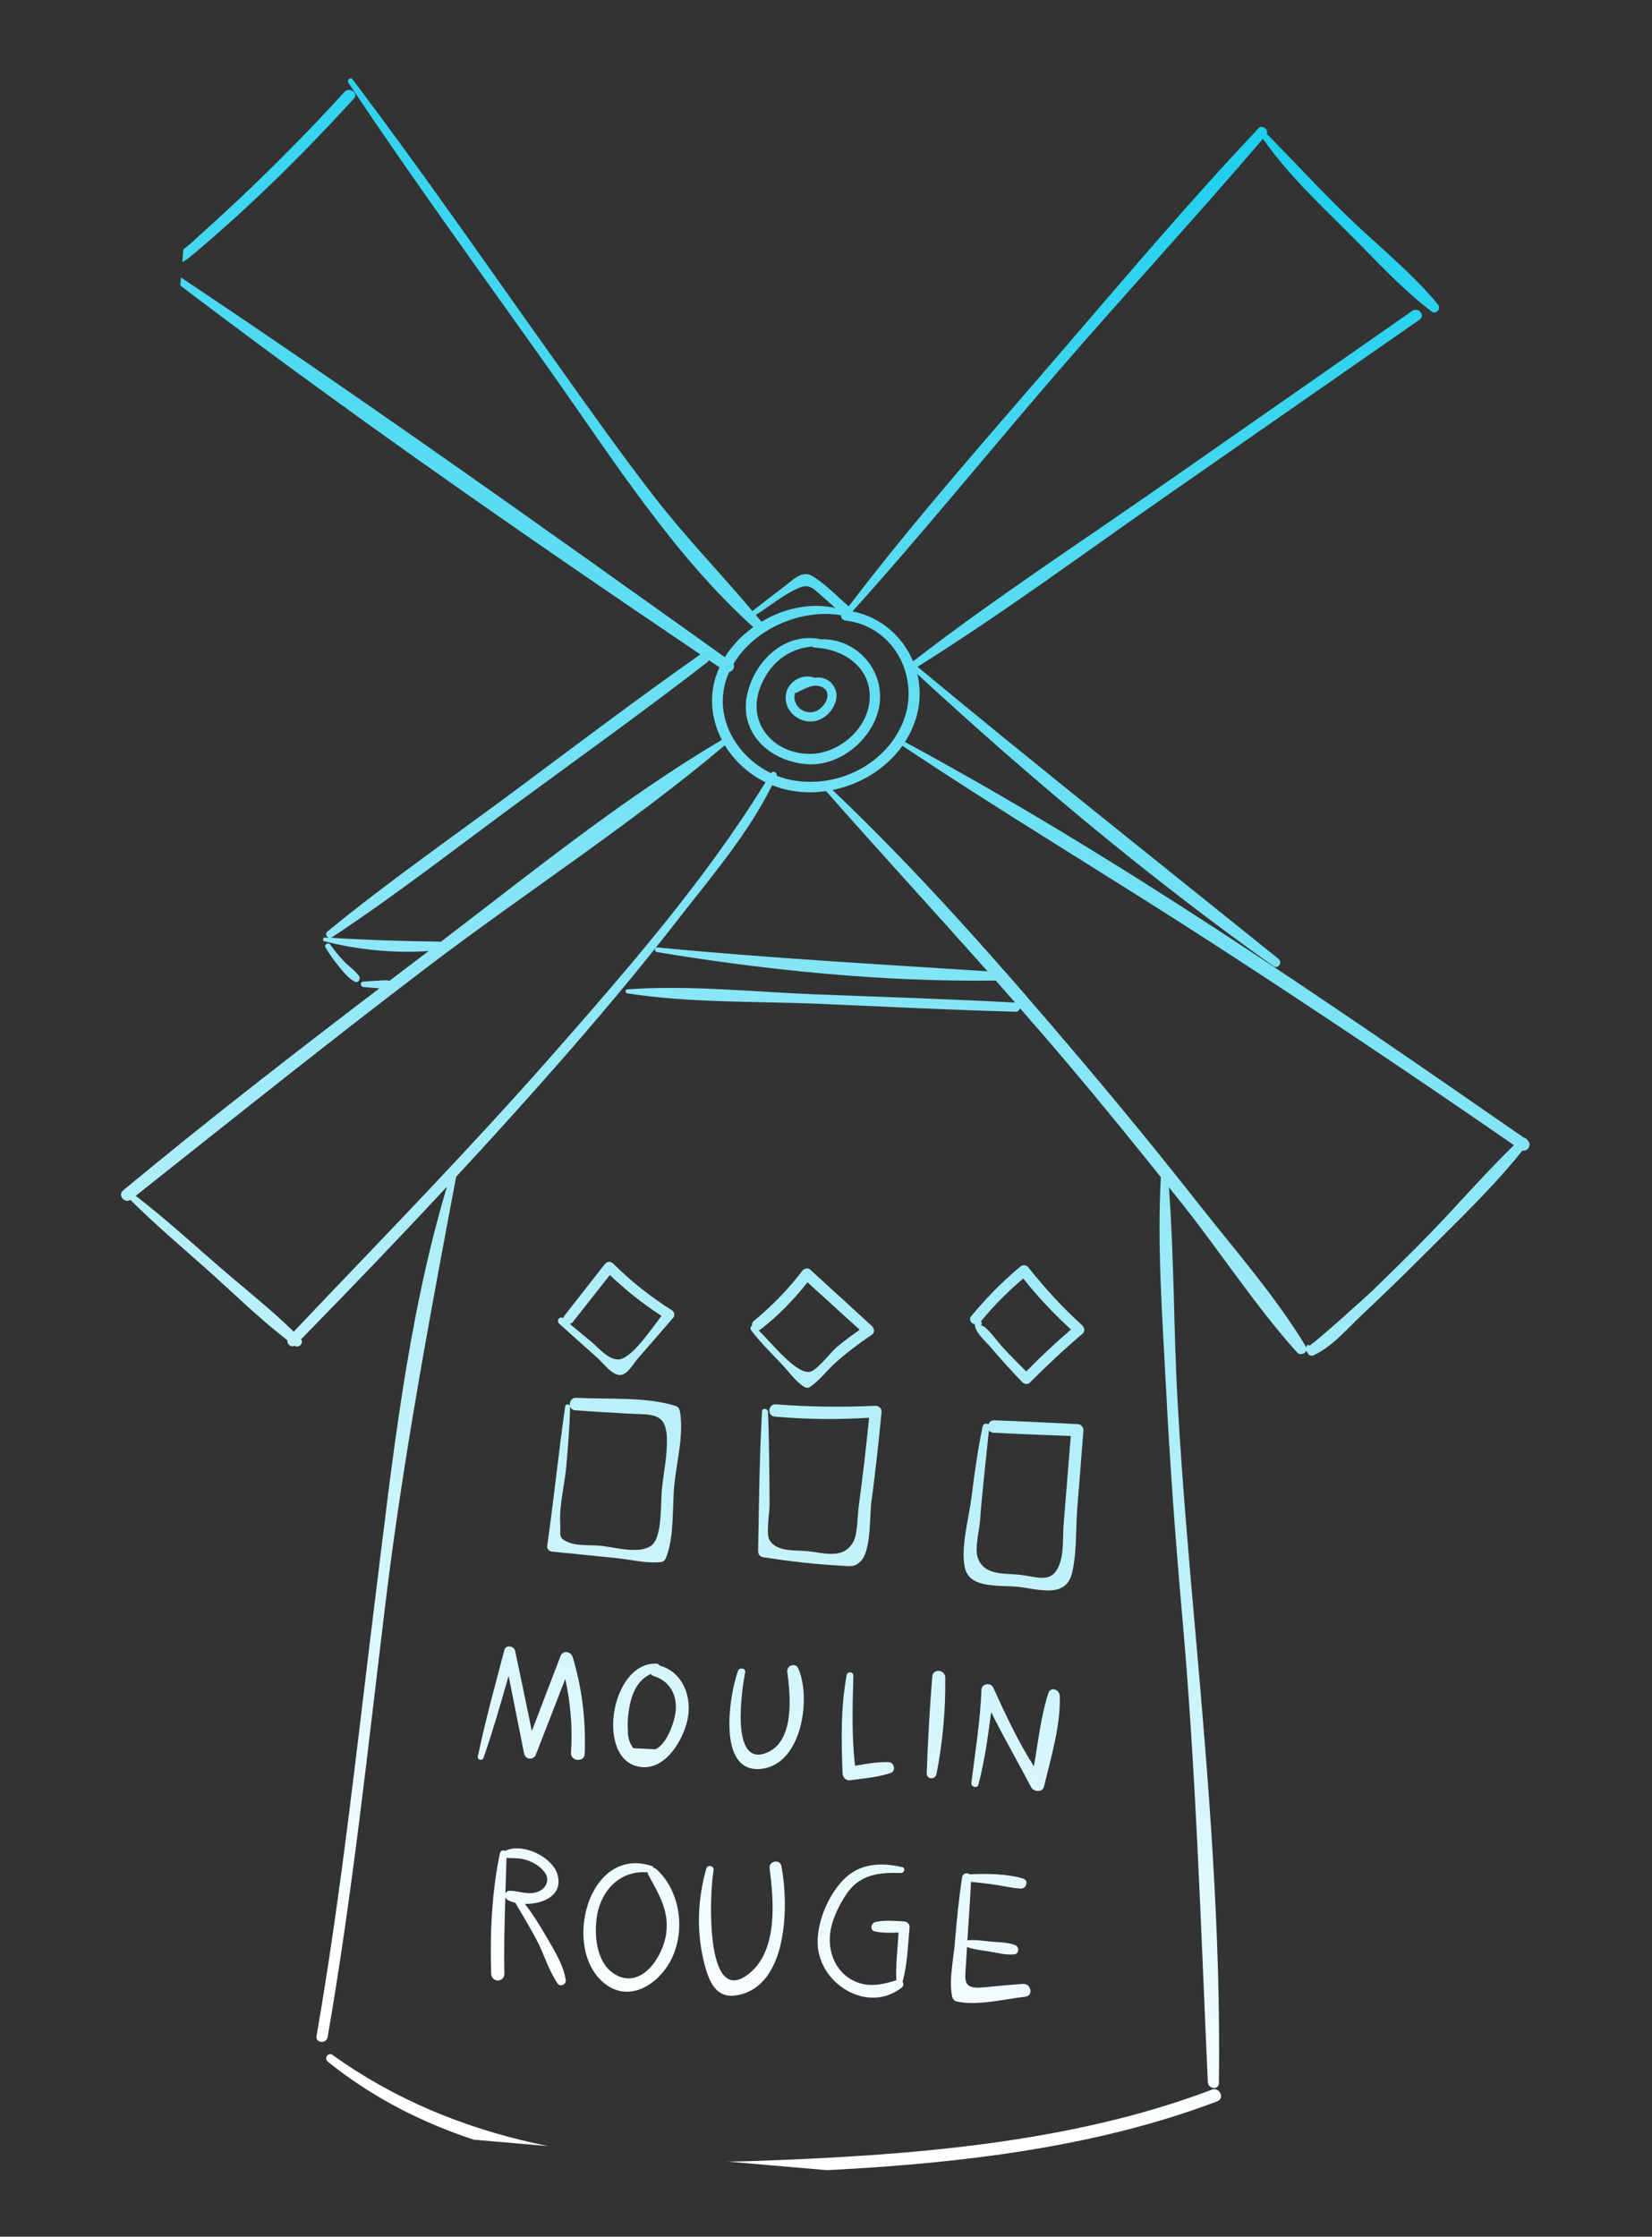 <svg xmlns="http://www.w3.org/2000/svg" width="65" height="88" viewBox="0 0 65 88" fill="none"><rect x="0" y="0" width="65" height="88" fill="#333333" stroke="none"/><g clip-path="url(#clip0_10_451)"><path d="M32.304 25.152C30.944 24.857 29.748 25.919 29.418 27.241C29.026 28.807 30.273 29.979 31.797 30.068C33.14 30.145 34.496 28.94 34.618 27.61C34.741 26.246 33.622 25.11 32.306 25.152L32.304 25.152ZM31.939 29.659C30.515 29.701 29.392 28.527 29.888 27.108C30.227 26.142 30.999 25.502 31.965 25.439C31.987 25.461 32.017 25.479 32.057 25.48C33.275 25.53 34.407 26.362 34.195 27.71C34.031 28.756 32.977 29.628 31.941 29.657L31.939 29.659Z" fill="url(#paint0_linear_10_451)"></path><path d="M32.797 26.983C32.603 26.694 32.316 26.623 32.02 26.663C32.01 26.652 31.997 26.644 31.979 26.64C31.438 26.5 30.876 26.93 30.913 27.505C30.954 28.124 31.614 28.532 32.19 28.336C32.693 28.165 33.133 27.485 32.795 26.983L32.797 26.983ZM32.158 27.954C31.835 28.115 31.449 27.982 31.302 27.647C31.244 27.513 31.248 27.38 31.288 27.261C31.308 27.263 31.33 27.26 31.352 27.248C31.649 27.104 32.021 26.866 32.352 27.035C32.774 27.251 32.473 27.795 32.158 27.952L32.158 27.954Z" fill="url(#paint1_linear_10_451)"></path><path d="M60.108 44.867C60.078 44.805 60.017 44.759 59.95 44.753C52.072 39.295 44.056 33.757 35.618 29.198C35.615 29.196 35.609 29.197 35.606 29.193C35.811 28.872 35.973 28.52 36.076 28.137C36.223 27.587 36.217 27.034 36.092 26.518C40.513 30.598 45.199 34.525 50.102 38.01C50.289 38.143 50.48 37.864 50.305 37.725C45.561 33.904 40.794 30.128 36.105 26.236C36.105 26.236 36.101 26.236 36.099 26.234C39.422 24.157 42.595 21.805 45.81 19.567C49.158 17.237 52.505 14.903 55.857 12.575C56.096 12.409 55.803 12.064 55.567 12.23C52.289 14.522 49.005 16.809 45.723 19.097C42.451 21.38 39.082 23.577 35.927 26.02C35.516 25.039 34.647 24.267 33.541 24.055C36.306 20.989 38.906 17.767 41.606 14.644C44.272 11.558 47.044 8.56 49.693 5.46C50.603 6.766 51.783 7.906 52.911 9.018C54.012 10.104 55.094 11.322 56.329 12.257C56.501 12.388 56.715 12.146 56.582 11.983C55.566 10.749 54.251 9.698 53.098 8.59C51.977 7.516 50.937 6.37 49.846 5.268C49.915 5.098 49.668 4.892 49.524 5.044C46.72 8.004 44.084 11.144 41.421 14.232C38.698 17.391 35.917 20.537 33.392 23.857C32.97 23.488 32.555 23.055 32.09 22.744C31.927 22.636 31.826 22.564 31.625 22.595C31.346 22.638 31.068 22.919 30.855 23.078C30.434 23.393 30.018 23.714 29.607 24.041C28.316 22.515 26.927 21.079 25.701 19.49C24.367 17.762 23.106 15.978 21.841 14.199C19.203 10.495 16.614 6.747 13.87 3.12C13.787 3.009 13.634 3.146 13.708 3.256C16.274 7.109 19.008 10.855 21.682 14.633C24.11 18.062 26.494 21.837 29.639 24.673C29.19 24.997 28.804 25.4 28.52 25.856C21.308 20.709 14.062 15.535 6.685 10.627C6.678 10.619 6.671 10.614 6.66 10.612C6.653 10.607 6.648 10.603 6.641 10.599C6.793 10.512 7.257 10.282 7.404 10.165C7.739 9.898 8.063 9.616 8.385 9.334C9.087 8.726 9.772 8.095 10.443 7.454C11.646 6.302 12.803 5.107 13.925 3.878C14.121 3.663 13.749 3.406 13.557 3.617C12.218 5.08 10.827 6.494 9.382 7.854C8.756 8.442 8.122 9.02 7.484 9.595C7.225 9.83 6.677 10.147 6.524 10.526C6.41 10.468 6.3 10.629 6.41 10.712C13.261 15.952 20.402 20.916 27.555 25.747C25.064 27.498 22.635 29.34 20.192 31.156C17.752 32.97 15.234 34.717 12.884 36.649C12.776 36.737 12.843 36.867 12.947 36.895C12.894 36.89 12.842 36.889 12.789 36.885C12.709 36.878 12.671 37.008 12.756 37.03C14.066 37.37 15.5 37.507 16.866 37.417C16.802 37.466 16.739 37.514 16.675 37.562C16.224 37.902 15.775 38.246 15.324 38.588C15.179 38.548 15.022 38.575 14.873 38.583C14.676 38.593 14.479 38.606 14.282 38.622C14.161 38.632 14.178 38.819 14.291 38.83C14.489 38.851 14.688 38.866 14.886 38.882C14.901 38.883 14.914 38.884 14.928 38.885C11.524 41.475 8.141 44.103 4.847 46.832C4.618 47.021 4.896 47.358 5.129 47.206C6.072 48.145 7.094 49.012 8.089 49.896C9.147 50.838 10.181 51.858 11.303 52.727C11.292 52.882 11.445 53.026 11.586 52.944C11.746 53.063 11.962 52.845 11.846 52.691C13.783 50.713 15.701 48.715 17.587 46.686C16.024 51.897 15.435 57.481 14.767 62.855C14.052 68.614 13.447 74.385 12.454 80.105C12.406 80.383 12.843 80.419 12.891 80.142C13.87 74.499 14.472 68.805 15.161 63.122C15.848 57.452 16.892 51.906 17.947 46.299C19.254 44.888 20.544 43.464 21.813 42.022C23.47 40.138 25.089 38.219 26.628 36.238C27.932 34.56 29.434 32.818 30.381 30.89C30.547 30.956 30.716 31.015 30.89 31.057C31.419 31.184 31.969 31.202 32.504 31.126C34.603 33.506 36.748 35.844 38.856 38.213C34.519 37.932 30.2 37.692 25.867 37.276C25.748 37.266 25.737 37.439 25.852 37.458C30.2 38.179 34.762 38.637 39.179 38.578C39.434 38.866 39.686 39.156 39.941 39.444C37.334 39.304 34.722 39.222 32.114 39.122C29.661 39.029 27.126 38.746 24.677 38.925C24.584 38.932 24.601 39.068 24.683 39.081C27.172 39.469 29.798 39.387 32.313 39.496C34.859 39.607 37.406 39.734 39.952 39.804C40.052 39.807 40.113 39.74 40.132 39.666C40.777 40.404 41.42 41.144 42.052 41.893C43.28 43.349 44.484 44.827 45.675 46.313C45.526 49.065 45.738 51.865 45.879 54.612C46.031 57.603 46.251 60.588 46.515 63.572C47.059 69.688 47.246 75.79 47.524 81.919C47.536 82.19 47.955 82.243 47.959 81.956C48.042 76.042 47.553 70.065 47.031 64.18C46.766 61.196 46.509 58.214 46.338 55.223C46.177 52.393 46.203 49.538 45.992 46.71C46.177 46.943 46.367 47.172 46.55 47.406C48.056 49.311 49.415 51.407 51.037 53.211C51.147 53.333 51.348 53.268 51.396 53.142C51.41 53.177 51.436 53.212 51.484 53.281C51.525 53.34 51.618 53.352 51.68 53.324C52.435 52.975 53.03 52.251 53.634 51.686C54.434 50.935 55.221 50.171 55.997 49.395C57.32 48.07 58.73 46.734 59.904 45.265C60.114 45.313 60.293 45.018 60.101 44.862L60.108 44.867ZM31.184 23.249C31.779 22.93 31.891 23.049 32.312 23.426C32.497 23.593 32.685 23.757 32.872 23.923C31.906 23.696 30.846 23.93 29.963 24.46C29.889 24.371 29.815 24.285 29.741 24.197C30.22 23.883 30.686 23.515 31.184 23.249ZM13.009 36.892C13.031 36.889 13.052 36.882 13.074 36.868C15.615 35.19 18.029 33.297 20.485 31.499C22.942 29.697 25.42 27.917 27.832 26.052C27.864 26.027 27.883 25.999 27.894 25.972C28.032 26.066 28.17 26.161 28.31 26.254C28.285 26.311 28.258 26.366 28.234 26.425C27.87 27.352 27.984 28.303 28.402 29.108C24.527 31.398 20.927 34.319 17.341 37.055C17.328 37.052 17.317 37.048 17.302 37.046C15.861 37.029 14.443 36.985 13.007 36.894L13.009 36.892ZM21.628 41.621C18.378 45.313 14.941 48.826 11.556 52.392C10.649 51.502 9.633 50.706 8.673 49.875C7.575 48.924 6.492 47.935 5.341 47.046C9.146 44.031 12.934 40.997 16.799 38.059C20.66 35.122 24.812 32.447 28.519 29.322C28.895 29.938 29.455 30.451 30.119 30.776C27.724 34.662 24.633 38.206 21.628 41.621ZM31.304 30.719C31.046 30.682 30.797 30.611 30.558 30.516C30.597 30.398 30.412 30.3 30.343 30.415C30.343 30.415 30.342 30.418 30.34 30.42C28.938 29.744 28.017 28.135 28.634 26.57C28.653 26.526 28.675 26.482 28.696 26.437C28.831 26.412 28.926 26.25 28.86 26.122C29.682 24.73 31.529 23.941 33.09 24.205C33.087 24.301 33.143 24.4 33.266 24.414C35.258 24.645 36.293 26.815 35.459 28.574C34.727 30.119 32.983 30.96 31.308 30.718L31.304 30.719ZM55.888 48.919C55.268 49.543 54.644 50.158 54.012 50.768C53.764 51.007 51.535 53.016 51.506 52.941C51.486 52.893 51.421 52.913 51.414 52.957C51.41 52.984 51.406 53.006 51.402 53.026C51.398 53.015 51.397 53.005 51.39 52.994C50.212 51.03 48.633 49.235 47.218 47.438C45.705 45.515 44.158 43.619 42.577 41.752C39.462 38.073 36.255 34.405 32.758 31.081C33.853 30.862 34.866 30.242 35.508 29.338C35.512 29.34 35.513 29.344 35.517 29.346C39.54 32.032 43.702 34.514 47.762 37.145C51.736 39.721 55.671 42.359 59.567 45.053C58.298 46.292 57.139 47.659 55.888 48.917L55.888 48.919Z" fill="url(#paint2_linear_10_451)"></path><path d="M14.126 38.396C13.967 38.173 13.71 38.009 13.522 37.808C13.329 37.602 13.151 37.386 12.988 37.155C12.915 37.054 12.739 37.165 12.804 37.272C12.963 37.534 13.135 37.785 13.331 38.02C13.511 38.236 13.712 38.497 13.963 38.624C14.107 38.698 14.202 38.497 14.126 38.392L14.126 38.396Z" fill="url(#paint3_linear_10_451)"></path><path d="M47.684 82.213C42.106 84.333 35.726 84.803 29.807 85.016C23.917 85.23 17.97 84.36 13.084 80.847C12.913 80.725 12.738 80.981 12.897 81.11C17.61 84.913 23.899 85.694 29.764 85.497C35.782 85.295 42.228 84.826 47.898 82.67C48.202 82.554 47.984 82.097 47.68 82.213L47.684 82.213Z" fill="url(#paint4_linear_10_451)"></path><path d="M26.445 51.555C25.603 51.025 24.838 50.421 24.133 49.717C24.034 49.618 23.89 49.618 23.8 49.731C23.265 50.411 22.733 51.092 22.198 51.775C22.174 51.806 22.163 51.838 22.159 51.867C22.159 51.867 22.157 51.867 22.155 51.865C22.022 51.756 21.88 51.969 22.004 52.08C22.517 52.54 23.03 52.999 23.544 53.459C23.748 53.641 24.101 54.134 24.432 54.094C24.701 54.062 24.918 53.653 25.076 53.473C25.55 52.929 26.02 52.385 26.492 51.84C26.562 51.759 26.531 51.608 26.443 51.554L26.445 51.555ZM24.329 53.484C23.925 53.492 23.556 53.033 23.251 52.777C22.973 52.546 22.695 52.315 22.419 52.086C22.461 52.077 22.503 52.056 22.536 52.015C23.024 51.398 23.51 50.78 23.996 50.162C24.623 50.763 25.296 51.298 26.027 51.77C25.598 52.329 24.835 53.474 24.331 53.484L24.329 53.484Z" fill="url(#paint5_linear_10_451)"></path><path d="M34.297 52.161C33.489 51.422 32.682 50.683 31.873 49.946C31.782 49.862 31.628 49.914 31.563 49.999C31.006 50.739 30.371 51.379 29.66 51.971C29.59 52.028 29.577 52.1 29.592 52.164C29.535 52.184 29.502 52.262 29.545 52.319C29.545 52.319 29.545 52.319 29.543 52.321C29.905 52.804 30.34 53.228 30.753 53.665C31.033 53.959 31.296 54.346 31.639 54.56C31.697 54.597 31.786 54.619 31.849 54.578C32.232 54.334 32.522 53.93 32.861 53.624C33.316 53.214 33.803 52.847 34.311 52.507C34.441 52.42 34.389 52.245 34.297 52.161ZM32.93 52.994C32.687 53.199 32.202 53.852 31.913 53.957C31.392 54.147 30.396 52.876 29.849 52.338C29.877 52.331 29.907 52.319 29.935 52.296C30.629 51.757 31.23 51.135 31.772 50.45C32.456 51.073 33.142 51.696 33.826 52.317C33.52 52.531 33.219 52.753 32.931 52.992L32.93 52.994Z" fill="url(#paint6_linear_10_451)"></path><path d="M42.576 52.138C41.799 51.436 41.105 50.672 40.454 49.854C40.383 49.762 40.239 49.756 40.151 49.828C39.442 50.419 38.802 51.069 38.215 51.782C38.097 51.923 38.219 52.078 38.361 52.101C38.36 52.116 38.355 52.132 38.357 52.147C38.413 52.47 38.78 52.772 38.984 53.011C39.381 53.48 39.797 53.934 40.223 54.378C40.294 54.452 40.43 54.484 40.511 54.402C41.183 53.735 41.867 53.088 42.59 52.475C42.704 52.378 42.676 52.229 42.576 52.139L42.576 52.138ZM39.457 53.013C39.252 52.796 38.782 52.106 38.568 52.143C38.628 52.134 38.647 52.063 38.614 52.018C38.608 52.008 38.601 52 38.594 51.99C38.594 51.99 38.594 51.99 38.593 51.99C39.099 51.37 39.654 50.815 40.262 50.299C40.831 51.022 41.461 51.684 42.138 52.307C41.531 52.833 40.94 53.38 40.38 53.956C40.068 53.647 39.758 53.335 39.459 53.015L39.457 53.013Z" fill="url(#paint7_linear_10_451)"></path><path d="M26.742 55.49C26.726 55.414 26.673 55.345 26.599 55.32C25.452 54.942 23.883 55.062 22.679 54.993C22.363 54.975 22.319 55.462 22.637 55.485C23.324 55.537 24.012 55.574 24.698 55.615C25.622 55.671 26.21 55.527 26.241 56.595C26.261 57.253 26.106 57.956 26.042 58.61C25.99 59.146 26.063 60.469 25.637 60.8C25.163 61.168 24.189 60.866 23.587 60.81C23.28 60.784 22.738 60.815 22.436 60.704C21.922 60.513 22.071 60.417 22.043 59.945C22 59.218 22.22 58.384 22.285 57.656C22.353 56.89 22.413 56.124 22.433 55.357C22.437 55.23 22.255 55.214 22.237 55.34C21.974 57.165 21.792 59 21.529 60.825C21.514 60.935 21.609 61.033 21.713 61.044C22.557 61.13 23.399 61.212 24.242 61.299C24.817 61.358 25.45 61.524 26.024 61.453C26.105 61.443 26.167 61.379 26.196 61.309C26.538 60.495 26.446 59.307 26.531 58.429C26.618 57.523 26.925 56.386 26.744 55.49L26.742 55.49Z" fill="url(#paint8_linear_10_451)"></path><path d="M34.291 59.048C34.448 57.887 34.575 56.722 34.685 55.555C34.699 55.388 34.557 55.3 34.412 55.308C33.11 55.371 31.825 55.349 30.526 55.252C30.215 55.229 30.174 55.706 30.484 55.733C31.721 55.845 32.957 55.856 34.196 55.779C34.079 56.934 33.948 58.088 33.79 59.24C33.745 59.569 33.742 60.336 33.589 60.632C33.201 61.377 32.426 61.092 31.775 61.028C31.275 60.977 30.577 61.065 30.284 60.604C30.128 60.357 30.281 59.501 30.279 59.227C30.272 58.002 30.268 56.778 30.218 55.555C30.213 55.406 29.99 55.378 29.982 55.534C29.88 57.362 29.862 59.193 29.83 61.023C29.828 61.152 29.909 61.25 30.037 61.268C31.022 61.42 32.014 61.539 33.01 61.593C33.426 61.616 33.66 61.688 33.916 61.364C34.279 60.906 34.212 59.62 34.289 59.048L34.291 59.048Z" fill="url(#paint9_linear_10_451)"></path><path d="M42.388 59.324C42.469 58.312 42.551 57.3 42.629 56.288C42.64 56.163 42.542 56.035 42.411 56.029C41.317 55.975 40.224 55.918 39.128 55.879C39.003 55.874 38.922 55.95 38.889 56.042C38.822 55.98 38.687 56.006 38.662 56.122C38.473 57.041 38.34 57.968 38.226 58.899C38.127 59.712 37.784 60.899 37.968 61.695C38.16 62.518 39.347 62.352 40.063 62.432C40.895 62.526 41.932 62.886 42.179 61.892C42.377 61.097 42.321 60.143 42.388 59.322L42.388 59.324ZM41.738 61.384C41.465 62.365 40.886 62.043 40.106 61.955C39.492 61.888 38.706 61.994 38.466 61.268C38.347 60.91 38.529 60.229 38.557 59.867C38.646 58.665 38.79 57.47 38.911 56.273C38.946 56.324 39.004 56.362 39.086 56.367C40.101 56.42 41.117 56.457 42.132 56.497C42.035 57.659 41.943 58.822 41.85 59.983C41.816 60.394 41.849 60.987 41.738 61.384Z" fill="url(#paint10_linear_10_451)"></path><path d="M22.534 65.197C22.466 64.971 22.15 64.908 22.054 65.155C21.677 66.138 21.3 67.121 20.925 68.104C20.709 67.053 20.493 66.003 20.269 64.953C20.227 64.755 19.903 64.694 19.845 64.917C19.482 66.309 19.092 67.702 18.8 69.112C18.775 69.241 18.982 69.282 19.024 69.162C19.393 68.099 19.703 67.014 20.012 65.932C20.215 66.953 20.419 67.975 20.623 68.997C20.669 69.23 20.996 69.257 21.082 69.036C21.469 68.043 21.856 67.05 22.241 66.057C22.451 67.007 22.533 67.969 22.466 68.954C22.442 69.302 22.993 69.349 23.006 69.001C23.054 67.701 22.91 66.446 22.535 65.199L22.534 65.197Z" fill="url(#paint11_linear_10_451)"></path><path d="M25.947 65.526C25.926 65.484 25.888 65.453 25.822 65.451C23.981 65.394 23.394 69.417 25.293 69.525C26.221 69.578 26.869 68.454 27.046 67.683C27.252 66.793 26.879 65.778 25.947 65.526ZM25.788 68.823C25.497 68.809 25.208 68.793 24.917 68.779C24.764 68.566 24.693 68.334 24.707 68.084C24.683 67.843 24.703 67.59 24.735 67.35C24.825 66.702 25.03 66.135 25.606 65.857C25.63 65.894 25.665 65.925 25.724 65.943C26.332 66.123 26.637 66.662 26.589 67.279C26.557 67.716 26.244 68.621 25.788 68.823Z" fill="url(#paint12_linear_10_451)"></path><path d="M31.406 65.636C31.297 65.396 30.945 65.526 30.978 65.775C31.097 66.689 31.29 68.524 30.142 68.967C28.727 69.513 29.187 66.449 29.321 65.797C29.353 65.633 29.095 65.585 29.039 65.734C28.705 66.633 28.166 69.84 29.998 69.587C31.564 69.371 31.924 66.785 31.406 65.636Z" fill="url(#paint13_linear_10_451)"></path><path d="M34.975 69.328C34.532 69.31 34.085 69.394 33.644 69.47C33.505 68.293 33.545 67.119 33.577 65.934C33.581 65.759 33.34 65.742 33.311 65.911C33.077 67.182 33.101 68.469 33.151 69.755C33.158 69.93 33.276 70.066 33.464 70.039C33.993 69.963 34.544 69.927 35.051 69.751C35.261 69.678 35.185 69.339 34.974 69.33L34.975 69.328Z" fill="url(#paint14_linear_10_451)"></path><path d="M37.194 66.007C37.188 65.683 36.709 65.627 36.681 65.963C36.58 67.22 36.507 68.5 36.463 69.762C36.454 70.014 36.8 70.035 36.847 69.795C37.089 68.573 37.21 67.254 37.192 66.007L37.194 66.007Z" fill="url(#paint15_linear_10_451)"></path><path d="M41.697 66.712C41.688 66.473 41.337 66.341 41.249 66.612C40.952 67.523 40.851 68.527 40.679 69.491C40.056 68.516 39.554 67.435 39.081 66.396C38.984 66.18 38.624 66.234 38.616 66.48C38.57 67.715 38.37 68.925 38.218 70.15C38.199 70.307 38.456 70.372 38.497 70.213C38.741 69.278 38.875 68.318 38.998 67.36C39.495 68.359 40.05 69.318 40.569 70.31C40.668 70.498 41.02 70.535 41.078 70.287C41.346 69.158 41.741 67.876 41.697 66.712Z" fill="url(#paint16_linear_10_451)"></path><path d="M22.26 77.891C22.16 77.268 21.76 76.651 21.448 76.112C21.208 75.698 20.948 75.285 20.651 74.904C21.369 74.922 22.172 74.564 21.935 73.748C21.731 73.048 20.555 72.484 19.872 72.819C19.799 72.778 19.691 72.809 19.669 72.918C19.346 74.457 19.276 76.076 19.326 77.645C19.336 77.998 19.807 78.003 19.844 77.69L19.847 77.69C19.824 76.669 19.851 75.654 19.883 74.64C19.899 74.686 19.933 74.728 19.986 74.756C20.072 74.801 20.171 74.835 20.276 74.859C20.567 75.365 20.876 75.861 21.144 76.382C21.423 76.922 21.598 77.545 21.944 78.041C22.052 78.198 22.288 78.058 22.262 77.891L22.26 77.891ZM19.886 74.496C19.9 74.029 19.916 73.563 19.929 73.094C20.155 73.114 20.383 73.091 20.61 73.149C20.911 73.225 21.215 73.388 21.41 73.635C21.675 73.968 21.479 74.343 21.09 74.452C20.741 74.549 20.413 74.394 20.067 74.388C19.975 74.387 19.913 74.434 19.886 74.496Z" fill="url(#paint17_linear_10_451)"></path><path d="M25.838 73.546C25.805 73.516 25.766 73.501 25.724 73.494C25.714 73.46 25.691 73.43 25.647 73.415C23.133 72.575 22.058 76.736 23.826 78.065C24.78 78.781 25.87 78.08 26.369 77.171C26.988 76.039 26.797 74.436 25.836 73.546L25.838 73.546ZM24.131 77.634C23.452 77.176 23.362 76.074 23.499 75.322C23.681 74.319 24.447 73.573 25.483 73.664C25.483 73.693 25.489 73.725 25.507 73.758C25.911 74.5 26.328 75.157 26.215 76.05C26.099 76.989 25.199 78.353 24.13 77.634L24.131 77.634Z" fill="url(#paint18_linear_10_451)"></path><path d="M30.749 73.426C30.692 73.124 30.24 73.21 30.281 73.513C30.446 74.77 30.613 76.712 29.493 77.631C27.698 79.103 27.922 74.375 28.079 73.571C28.111 73.41 27.837 73.347 27.792 73.508C27.436 74.764 27.394 76.066 27.734 77.333C27.908 77.977 28.183 78.631 28.974 78.503C31.03 78.17 31.032 74.908 30.747 73.426L30.749 73.426Z" fill="url(#paint19_linear_10_451)"></path><path d="M35.788 75.828C35.798 75.716 35.708 75.605 35.594 75.597C35.218 75.574 34.809 75.535 34.442 75.618C34.276 75.655 34.214 75.939 34.41 75.983C34.717 76.054 35.037 76.048 35.355 76.031C35.323 76.654 35.237 77.29 35.268 77.91C34.717 78.081 34.174 78.203 33.621 77.946C32.896 77.608 32.571 76.831 32.664 76.055C32.727 75.535 33.019 74.935 33.311 74.507C33.832 73.744 34.598 73.658 35.451 73.689C35.577 73.695 35.64 73.491 35.502 73.459C34.641 73.259 33.79 73.307 33.154 73.987C32.574 74.606 32.144 75.627 32.172 76.475C32.224 78.062 34.147 79.247 35.484 78.195C35.556 78.138 35.555 78.035 35.512 77.963C35.708 77.279 35.719 76.527 35.788 75.827L35.788 75.828Z" fill="url(#paint20_linear_10_451)"></path><path d="M40.251 78.052C39.734 78.088 39.215 78.14 38.699 78.189C37.836 78.27 37.974 77.911 38.014 77.171C38.025 76.981 38.035 76.79 38.048 76.6C38.324 76.702 38.632 76.73 38.921 76.777C39.247 76.831 39.583 76.925 39.913 76.889C40.104 76.868 40.109 76.591 39.944 76.527C39.637 76.408 39.283 76.416 38.954 76.386C38.661 76.357 38.358 76.307 38.063 76.337C38.113 75.57 38.168 74.802 38.205 74.036C38.507 74.073 38.809 74.101 39.109 74.143C39.46 74.192 39.816 74.288 40.17 74.301C40.387 74.309 40.488 73.978 40.257 73.909C39.615 73.717 38.828 73.709 38.149 73.741C38.053 73.664 37.879 73.695 37.856 73.856C37.725 74.712 37.641 75.576 37.57 76.439C37.515 77.096 37.332 77.891 37.461 78.541C37.476 78.622 37.542 78.72 37.629 78.741C38.449 78.926 39.514 78.652 40.343 78.555C40.672 78.517 40.571 78.031 40.251 78.055L40.251 78.052Z" fill="url(#paint21_linear_10_451)"></path></g><defs><linearGradient id="paint0_linear_10_451" x1="39.331" y1="2.519" x2="19.71" y2="84.522" gradientUnits="userSpaceOnUse"><stop stop-color="#1BCFED"></stop><stop offset="0.932" stop-color="white"></stop></linearGradient><linearGradient id="paint1_linear_10_451" x1="39.331" y1="2.519" x2="19.71" y2="84.522" gradientUnits="userSpaceOnUse"><stop stop-color="#1BCFED"></stop><stop offset="0.932" stop-color="white"></stop></linearGradient><linearGradient id="paint2_linear_10_451" x1="39.331" y1="2.519" x2="19.71" y2="84.522" gradientUnits="userSpaceOnUse"><stop stop-color="#1BCFED"></stop><stop offset="0.932" stop-color="white"></stop></linearGradient><linearGradient id="paint3_linear_10_451" x1="39.331" y1="2.519" x2="19.71" y2="84.522" gradientUnits="userSpaceOnUse"><stop stop-color="#1BCFED"></stop><stop offset="0.932" stop-color="white"></stop></linearGradient><linearGradient id="paint4_linear_10_451" x1="39.331" y1="2.519" x2="19.71" y2="84.522" gradientUnits="userSpaceOnUse"><stop stop-color="#1BCFED"></stop><stop offset="0.932" stop-color="white"></stop></linearGradient><linearGradient id="paint5_linear_10_451" x1="39.331" y1="2.519" x2="19.71" y2="84.522" gradientUnits="userSpaceOnUse"><stop stop-color="#1BCFED"></stop><stop offset="0.932" stop-color="white"></stop></linearGradient><linearGradient id="paint6_linear_10_451" x1="39.331" y1="2.519" x2="19.71" y2="84.522" gradientUnits="userSpaceOnUse"><stop stop-color="#1BCFED"></stop><stop offset="0.932" stop-color="white"></stop></linearGradient><linearGradient id="paint7_linear_10_451" x1="39.331" y1="2.519" x2="19.71" y2="84.522" gradientUnits="userSpaceOnUse"><stop stop-color="#1BCFED"></stop><stop offset="0.932" stop-color="white"></stop></linearGradient><linearGradient id="paint8_linear_10_451" x1="39.331" y1="2.519" x2="19.71" y2="84.522" gradientUnits="userSpaceOnUse"><stop stop-color="#1BCFED"></stop><stop offset="0.932" stop-color="white"></stop></linearGradient><linearGradient id="paint9_linear_10_451" x1="39.331" y1="2.519" x2="19.71" y2="84.522" gradientUnits="userSpaceOnUse"><stop stop-color="#1BCFED"></stop><stop offset="0.932" stop-color="white"></stop></linearGradient><linearGradient id="paint10_linear_10_451" x1="39.331" y1="2.519" x2="19.71" y2="84.522" gradientUnits="userSpaceOnUse"><stop stop-color="#1BCFED"></stop><stop offset="0.932" stop-color="white"></stop></linearGradient><linearGradient id="paint11_linear_10_451" x1="39.331" y1="2.519" x2="19.71" y2="84.522" gradientUnits="userSpaceOnUse"><stop stop-color="#1BCFED"></stop><stop offset="0.932" stop-color="white"></stop></linearGradient><linearGradient id="paint12_linear_10_451" x1="39.331" y1="2.519" x2="19.71" y2="84.522" gradientUnits="userSpaceOnUse"><stop stop-color="#1BCFED"></stop><stop offset="0.932" stop-color="white"></stop></linearGradient><linearGradient id="paint13_linear_10_451" x1="39.331" y1="2.519" x2="19.71" y2="84.522" gradientUnits="userSpaceOnUse"><stop stop-color="#1BCFED"></stop><stop offset="0.932" stop-color="white"></stop></linearGradient><linearGradient id="paint14_linear_10_451" x1="39.331" y1="2.519" x2="19.71" y2="84.522" gradientUnits="userSpaceOnUse"><stop stop-color="#1BCFED"></stop><stop offset="0.932" stop-color="white"></stop></linearGradient><linearGradient id="paint15_linear_10_451" x1="39.331" y1="2.519" x2="19.71" y2="84.522" gradientUnits="userSpaceOnUse"><stop stop-color="#1BCFED"></stop><stop offset="0.932" stop-color="white"></stop></linearGradient><linearGradient id="paint16_linear_10_451" x1="39.331" y1="2.519" x2="19.71" y2="84.522" gradientUnits="userSpaceOnUse"><stop stop-color="#1BCFED"></stop><stop offset="0.932" stop-color="white"></stop></linearGradient><linearGradient id="paint17_linear_10_451" x1="39.331" y1="2.519" x2="19.71" y2="84.522" gradientUnits="userSpaceOnUse"><stop stop-color="#1BCFED"></stop><stop offset="0.932" stop-color="white"></stop></linearGradient><linearGradient id="paint18_linear_10_451" x1="39.331" y1="2.519" x2="19.71" y2="84.522" gradientUnits="userSpaceOnUse"><stop stop-color="#1BCFED"></stop><stop offset="0.932" stop-color="white"></stop></linearGradient><linearGradient id="paint19_linear_10_451" x1="39.331" y1="2.519" x2="19.71" y2="84.522" gradientUnits="userSpaceOnUse"><stop stop-color="#1BCFED"></stop><stop offset="0.932" stop-color="white"></stop></linearGradient><linearGradient id="paint20_linear_10_451" x1="39.331" y1="2.519" x2="19.71" y2="84.522" gradientUnits="userSpaceOnUse"><stop stop-color="#1BCFED"></stop><stop offset="0.932" stop-color="white"></stop></linearGradient><linearGradient id="paint21_linear_10_451" x1="39.331" y1="2.519" x2="19.71" y2="84.522" gradientUnits="userSpaceOnUse"><stop stop-color="#1BCFED"></stop><stop offset="0.932" stop-color="white"></stop></linearGradient><clipPath id="clip0_10_451"><rect width="56.581" height="82.24" fill="white" transform="translate(8 0.719) rotate(4.928)"></rect></clipPath></defs></svg>